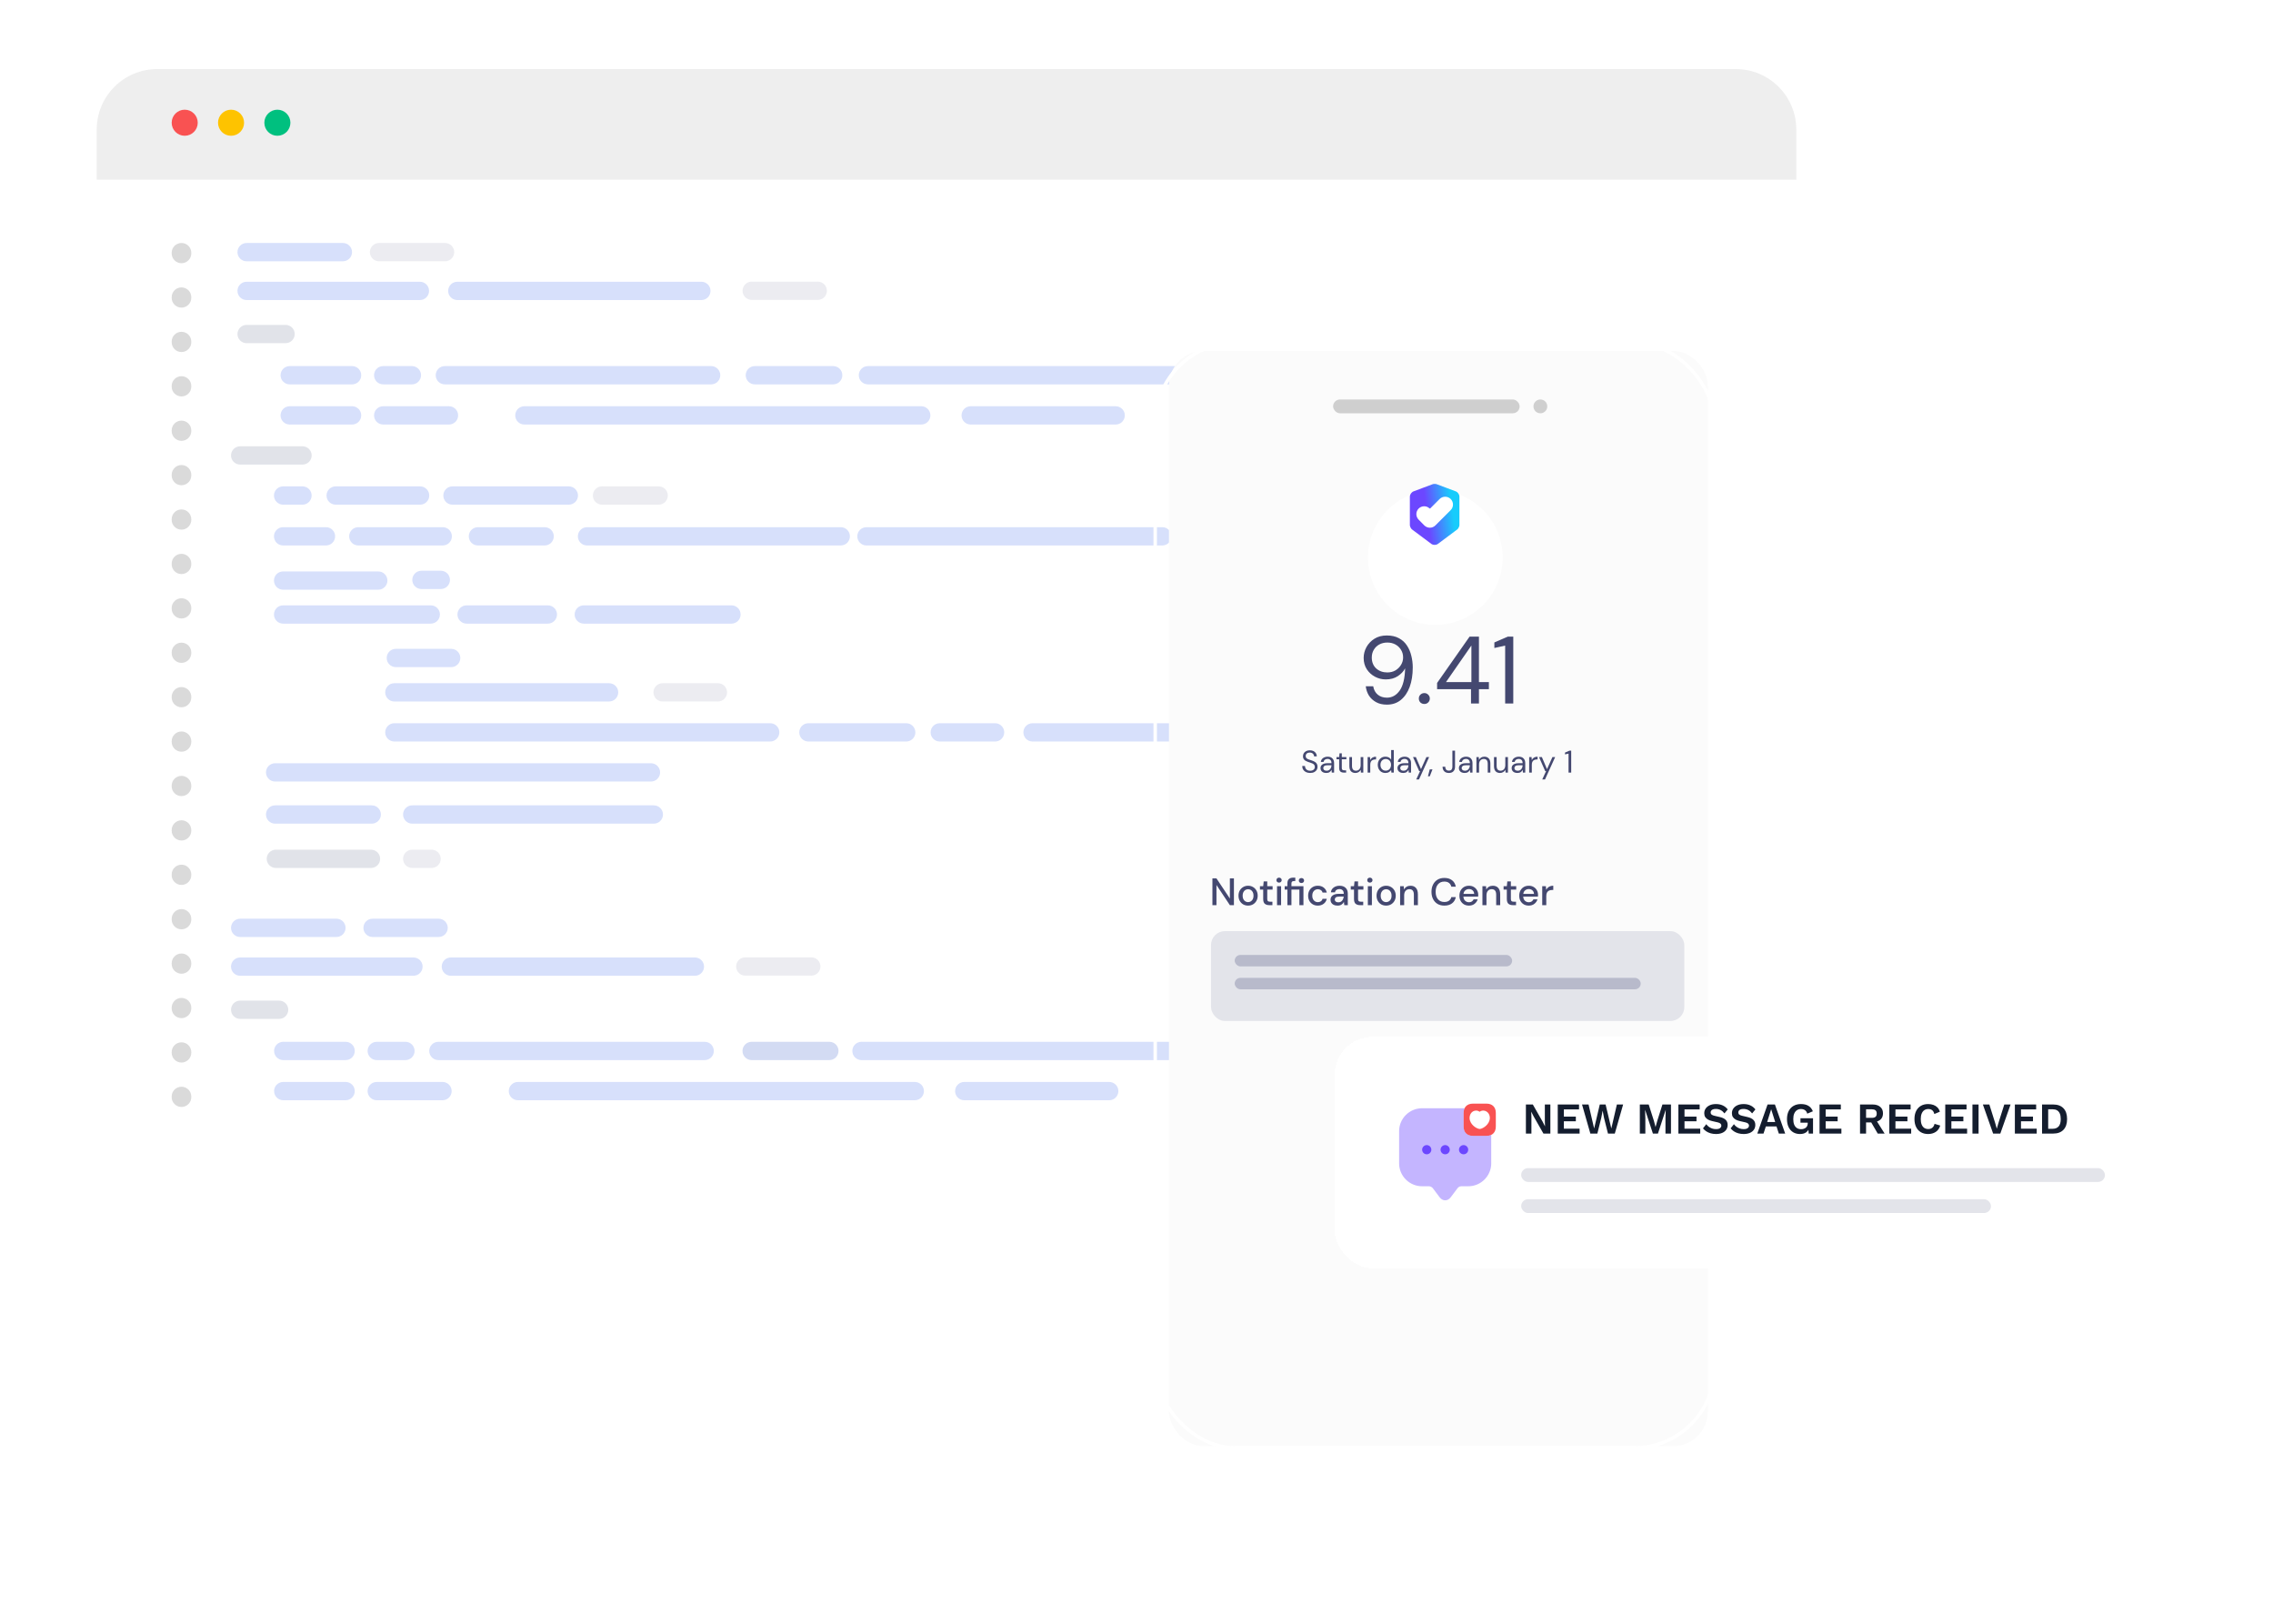 <svg width="658" height="470" viewBox="0 0 658 470" fill="none" xmlns="http://www.w3.org/2000/svg">
<g filter="url(#filter0_d_2073_18155)">
<rect x="28" y="20" width="492" height="318" rx="20" fill="white"/>
</g>
<path d="M28 37.5C28 27.835 35.835 20 45.5 20H502.5C512.165 20 520 27.835 520 37.5V52H28V37.5Z" fill="#868686" fill-opacity="0.14"/>
<circle cx="53.471" cy="35.526" r="3.772" fill="#F95252"/>
<circle cx="66.885" cy="35.526" r="3.772" fill="#FEC300"/>
<circle cx="80.296" cy="35.526" r="3.772" fill="#00C07F"/>
<path d="M240.092 301.556H217.588C216.126 301.556 214.941 302.741 214.941 304.203C214.941 305.664 216.126 306.849 217.588 306.849H240.092C241.553 306.849 242.738 305.664 242.738 304.203C242.738 302.741 241.553 301.556 240.092 301.556Z" fill="#D3DBF3"/>
<g opacity="0.27">
<path d="M99.259 70.334H71.389C69.927 70.334 68.742 71.519 68.742 72.981C68.742 74.442 69.927 75.627 71.389 75.627H99.259C100.721 75.627 101.906 74.442 101.906 72.981C101.906 71.519 100.721 70.334 99.259 70.334Z" fill="#6A8BF1"/>
<path d="M82.671 94.042H71.389C69.927 94.042 68.742 95.227 68.742 96.689C68.742 98.15 69.927 99.335 71.388 99.335H82.671C84.133 99.335 85.317 98.15 85.317 96.689C85.317 95.227 84.133 94.042 82.671 94.042Z" fill="#9098AF"/>
<path d="M101.923 105.968H83.865C82.404 105.968 81.219 107.152 81.219 108.614C81.219 110.075 82.404 111.26 83.865 111.26H101.923C103.385 111.26 104.569 110.075 104.569 108.614C104.569 107.152 103.385 105.968 101.923 105.968Z" fill="#6A8BF1"/>
<path d="M119.238 105.968H110.928C109.466 105.968 108.281 107.152 108.281 108.614C108.281 110.075 109.466 111.26 110.928 111.26H119.238C120.699 111.26 121.884 110.075 121.884 108.614C121.884 107.152 120.699 105.968 119.238 105.968Z" fill="#6A8BF1"/>
<path d="M241.196 105.968H218.517C217.056 105.968 215.871 107.152 215.871 108.614C215.871 110.075 217.056 111.26 218.517 111.26H241.196C242.658 111.26 243.843 110.075 243.843 108.614C243.843 107.152 242.658 105.968 241.196 105.968Z" fill="#6A8BF1"/>
<path d="M322.969 117.589H281.002C279.54 117.589 278.355 118.773 278.355 120.235C278.355 121.697 279.54 122.881 281.002 122.881H322.969C324.43 122.881 325.615 121.697 325.615 120.235C325.615 118.773 324.43 117.589 322.969 117.589Z" fill="#6A8BF1"/>
<path d="M395.891 105.968H378.482C377.021 105.968 375.836 107.152 375.836 108.614C375.836 110.075 377.021 111.26 378.482 111.26H395.891C397.353 111.26 398.538 110.075 398.538 108.614C398.538 107.152 397.353 105.968 395.891 105.968Z" fill="#6A8BF1"/>
<path d="M448.483 105.968H408.139C406.677 105.968 405.492 107.152 405.492 108.614C405.492 110.075 406.677 111.26 408.139 111.26H448.483C449.944 111.26 451.129 110.075 451.129 108.614C451.129 107.152 449.944 105.968 448.483 105.968Z" fill="#6A8BF1"/>
<path d="M101.923 117.589H83.865C82.404 117.589 81.219 118.773 81.219 120.235C81.219 121.697 82.404 122.881 83.865 122.881H101.923C103.385 122.881 104.569 121.697 104.569 120.235C104.569 118.773 103.385 117.589 101.923 117.589Z" fill="#6A8BF1"/>
<path d="M87.579 129.181H69.521C68.06 129.181 66.875 130.366 66.875 131.828C66.875 133.289 68.06 134.474 69.521 134.474H87.579C89.041 134.474 90.226 133.289 90.226 131.828C90.226 130.366 89.041 129.181 87.579 129.181Z" fill="#9098AF"/>
<path d="M87.565 140.784H81.955C80.493 140.784 79.309 141.969 79.309 143.43C79.309 144.892 80.493 146.076 81.955 146.076H87.565C89.027 146.076 90.212 144.892 90.212 143.43C90.212 141.969 89.027 140.784 87.565 140.784Z" fill="#6A8BF1"/>
<path d="M127.608 165.204H121.998C120.536 165.204 119.352 166.389 119.352 167.85C119.352 169.312 120.536 170.497 121.998 170.497H127.608C129.07 170.497 130.255 169.312 130.255 167.85C130.255 166.389 129.07 165.204 127.608 165.204Z" fill="#6A8BF1"/>
<path d="M288.065 209.342H272.045C270.583 209.342 269.398 210.527 269.398 211.988C269.398 213.45 270.583 214.635 272.045 214.635H288.065C289.526 214.635 290.711 213.45 290.711 211.988C290.711 210.527 289.526 209.342 288.065 209.342Z" fill="#6A8BF1"/>
<path d="M407.146 209.342H360.221C358.759 209.342 357.574 210.527 357.574 211.988C357.574 213.45 358.759 214.635 360.221 214.635H407.146C408.607 214.635 409.792 213.45 409.792 211.988C409.792 210.527 408.607 209.342 407.146 209.342Z" fill="#6A8BF1"/>
<path d="M207.827 197.759H191.807C190.345 197.759 189.16 198.943 189.16 200.405C189.16 201.866 190.345 203.051 191.807 203.051H207.827C209.288 203.051 210.473 201.866 210.473 200.405C210.473 198.943 209.288 197.759 207.827 197.759Z" fill="#B8BACB"/>
<path d="M130.608 187.81H114.588C113.126 187.81 111.941 188.995 111.941 190.456C111.941 191.918 113.126 193.103 114.588 193.103H130.608C132.069 193.103 133.254 191.918 133.254 190.456C133.254 188.995 132.069 187.81 130.608 187.81Z" fill="#6A8BF1"/>
<path d="M262.337 209.342H234.025C232.564 209.342 231.379 210.527 231.379 211.988C231.379 213.45 232.564 214.635 234.025 214.635H262.337C263.799 214.635 264.984 213.45 264.984 211.988C264.984 210.527 263.799 209.342 262.337 209.342Z" fill="#6A8BF1"/>
<path d="M94.367 152.595H81.955C80.493 152.595 79.309 153.78 79.309 155.241C79.309 156.703 80.493 157.887 81.955 157.887H94.367C95.828 157.887 97.013 156.703 97.013 155.241C97.013 153.78 95.828 152.595 94.367 152.595Z" fill="#6A8BF1"/>
<path d="M109.501 165.404H81.955C80.493 165.404 79.309 166.588 79.309 168.05C79.309 169.511 80.493 170.696 81.955 170.696H109.501C110.963 170.696 112.148 169.511 112.148 168.05C112.148 166.588 110.963 165.404 109.501 165.404Z" fill="#6A8BF1"/>
<path d="M124.701 175.219H81.955C80.493 175.219 79.309 176.404 79.309 177.866C79.309 179.327 80.493 180.512 81.955 180.512H124.701C126.162 180.512 127.347 179.327 127.347 177.866C127.347 176.404 126.162 175.219 124.701 175.219Z" fill="#6A8BF1"/>
<path d="M211.748 175.219H169.002C167.54 175.219 166.355 176.404 166.355 177.866C166.355 179.327 167.54 180.512 169.002 180.512H211.748C213.209 180.512 214.394 179.327 214.394 177.866C214.394 176.404 213.209 175.219 211.748 175.219Z" fill="#6A8BF1"/>
<path d="M176.322 197.759H114.158C112.697 197.759 111.512 198.943 111.512 200.405C111.512 201.866 112.697 203.051 114.158 203.051H176.322C177.783 203.051 178.968 201.866 178.968 200.405C178.968 198.943 177.783 197.759 176.322 197.759Z" fill="#6A8BF1"/>
<path d="M222.958 209.342H114.158C112.697 209.342 111.512 210.527 111.512 211.988C111.512 213.45 112.697 214.635 114.158 214.635H222.958C224.42 214.635 225.605 213.45 225.605 211.988C225.605 210.527 224.42 209.342 222.958 209.342Z" fill="#6A8BF1"/>
<path d="M188.443 220.925H79.642C78.181 220.925 76.996 222.11 76.996 223.571C76.996 225.033 78.181 226.218 79.642 226.218H188.443C189.904 226.218 191.089 225.033 191.089 223.571C191.089 222.11 189.904 220.925 188.443 220.925Z" fill="#6A8BF1"/>
<path d="M158.595 175.219H135.072C133.611 175.219 132.426 176.404 132.426 177.866C132.426 179.327 133.611 180.512 135.072 180.512H158.595C160.056 180.512 161.241 179.327 161.241 177.866C161.241 176.404 160.056 175.219 158.595 175.219Z" fill="#6A8BF1"/>
<path d="M121.614 140.784H97.17C95.708 140.784 94.523 141.969 94.523 143.43C94.523 144.892 95.708 146.076 97.17 146.076H121.614C123.075 146.076 124.26 144.892 124.26 143.43C124.26 141.969 123.075 140.784 121.614 140.784Z" fill="#6A8BF1"/>
<path d="M128.169 152.595H103.724C102.263 152.595 101.078 153.78 101.078 155.241C101.078 156.703 102.263 157.887 103.724 157.887H128.169C129.63 157.887 130.815 156.703 130.815 155.241C130.815 153.78 129.63 152.595 128.169 152.595Z" fill="#6A8BF1"/>
<path d="M243.388 152.595H169.932C168.47 152.595 167.285 153.78 167.285 155.241C167.285 156.703 168.47 157.887 169.932 157.887H243.388C244.849 157.887 246.034 156.703 246.034 155.241C246.034 153.78 244.849 152.595 243.388 152.595Z" fill="#6A8BF1"/>
<path d="M336.479 152.595H250.822C249.361 152.595 248.176 153.78 248.176 155.241C248.176 156.703 249.361 157.887 250.822 157.887H336.479C337.941 157.887 339.126 156.703 339.126 155.241C339.126 153.78 337.941 152.595 336.479 152.595Z" fill="#6A8BF1"/>
<path d="M157.67 152.595H138.353C136.892 152.595 135.707 153.78 135.707 155.241C135.707 156.703 136.892 157.887 138.353 157.887H157.67C159.132 157.887 160.317 156.703 160.317 155.241C160.317 153.78 159.132 152.595 157.67 152.595Z" fill="#6A8BF1"/>
<path d="M164.668 140.784H130.982C129.521 140.784 128.336 141.969 128.336 143.43C128.336 144.892 129.521 146.076 130.982 146.076H164.668C166.13 146.076 167.314 144.892 167.314 143.43C167.314 141.969 166.13 140.784 164.668 140.784Z" fill="#6A8BF1"/>
<path d="M190.681 140.784H174.271C172.81 140.784 171.625 141.969 171.625 143.43C171.625 144.892 172.81 146.076 174.271 146.076H190.681C192.142 146.076 193.327 144.892 193.327 143.43C193.327 141.969 192.142 140.784 190.681 140.784Z" fill="#B8BACB"/>
<path d="M129.972 117.589H110.928C109.466 117.589 108.281 118.773 108.281 120.235C108.281 121.697 109.466 122.881 110.928 122.881H129.972C131.434 122.881 132.618 121.697 132.618 120.235C132.618 118.773 131.434 117.589 129.972 117.589Z" fill="#6A8BF1"/>
<path d="M266.686 117.589H151.799C150.337 117.589 149.152 118.773 149.152 120.235C149.152 121.697 150.337 122.881 151.799 122.881H266.686C268.148 122.881 269.333 121.697 269.333 120.235C269.333 118.773 268.148 117.589 266.686 117.589Z" fill="#6A8BF1"/>
<path d="M401.601 152.595H350.068C348.607 152.595 347.422 153.78 347.422 155.241C347.422 156.703 348.607 157.887 350.068 157.887H401.601C403.063 157.887 404.248 156.703 404.248 155.241C404.248 153.78 403.063 152.595 401.601 152.595Z" fill="#6A8BF1"/>
<path d="M350.433 209.342H298.9C297.439 209.342 296.254 210.527 296.254 211.988C296.254 213.45 297.439 214.635 298.9 214.635H350.433C351.895 214.635 353.08 213.45 353.08 211.988C353.08 210.527 351.895 209.342 350.433 209.342Z" fill="#6A8BF1"/>
<path d="M364.348 105.968H251.252C249.79 105.968 248.605 107.152 248.605 108.614C248.605 110.075 249.79 111.26 251.252 111.26H364.348C365.81 111.26 366.995 110.075 366.995 108.614C366.995 107.152 365.81 105.968 364.348 105.968Z" fill="#6A8BF1"/>
<path d="M205.866 105.968H128.775C127.314 105.968 126.129 107.152 126.129 108.614C126.129 110.075 127.314 111.26 128.775 111.26H205.866C207.327 111.26 208.512 110.075 208.512 108.614C208.512 107.152 207.327 105.968 205.866 105.968Z" fill="#6A8BF1"/>
<path d="M121.559 81.556H71.389C69.927 81.556 68.742 82.741 68.742 84.203C68.742 85.664 69.927 86.849 71.388 86.849H121.559C123.02 86.849 124.205 85.664 124.205 84.203C124.205 82.741 123.02 81.556 121.559 81.556Z" fill="#6A8BF1"/>
<path d="M203.037 81.556H132.385C130.923 81.556 129.738 82.741 129.738 84.203C129.738 85.664 130.923 86.849 132.385 86.849H203.037C204.499 86.849 205.683 85.664 205.683 84.203C205.683 82.741 204.499 81.556 203.037 81.556Z" fill="#6A8BF1"/>
<path d="M128.843 70.334H109.721C108.259 70.334 107.074 71.519 107.074 72.981C107.074 74.442 108.259 75.627 109.721 75.627H128.843C130.304 75.627 131.489 74.442 131.489 72.981C131.489 71.519 130.304 70.334 128.843 70.334Z" fill="#B8BACB"/>
<path d="M124.936 245.944H119.326C117.864 245.944 116.68 247.129 116.68 248.59C116.68 250.052 117.865 251.237 119.326 251.237H124.936C126.398 251.237 127.583 250.052 127.583 248.59C127.583 247.129 126.398 245.944 124.936 245.944Z" fill="#B8BACB"/>
<path d="M107.4 245.944H79.853C78.392 245.944 77.207 247.129 77.207 248.59C77.207 250.052 78.392 251.237 79.853 251.237H107.4C108.861 251.237 110.046 250.052 110.046 248.59C110.046 247.129 108.861 245.944 107.4 245.944Z" fill="#9098AF"/>
<path d="M107.617 233.116H79.642C78.181 233.116 76.996 234.301 76.996 235.763C76.996 237.224 78.181 238.409 79.642 238.409H107.617C109.079 238.409 110.263 237.224 110.263 235.763C110.263 234.301 109.079 233.116 107.617 233.116Z" fill="#6A8BF1"/>
<path d="M189.277 233.116H119.326C117.864 233.116 116.68 234.301 116.68 235.763C116.68 237.224 117.864 238.409 119.326 238.409H189.277C190.739 238.409 191.924 237.224 191.924 235.763C191.924 234.301 190.739 233.116 189.277 233.116Z" fill="#6A8BF1"/>
<path d="M236.73 81.518H217.607C216.146 81.518 214.961 82.703 214.961 84.164C214.961 85.626 216.146 86.811 217.607 86.811H236.73C238.191 86.811 239.376 85.626 239.376 84.164C239.376 82.703 238.191 81.518 236.73 81.518Z" fill="#B8BACB"/>
<path d="M97.392 265.923H69.521C68.06 265.923 66.875 267.108 66.875 268.569C66.875 270.031 68.06 271.216 69.521 271.216H97.392C98.854 271.216 100.038 270.031 100.038 268.569C100.038 267.108 98.854 265.923 97.392 265.923Z" fill="#6A8BF1"/>
<path d="M80.804 289.631H69.521C68.06 289.631 66.875 290.816 66.875 292.277C66.875 293.739 68.06 294.924 69.521 294.924H80.804C82.265 294.924 83.45 293.739 83.45 292.277C83.45 290.816 82.265 289.631 80.804 289.631Z" fill="#9098AF"/>
<path d="M100.052 301.556H81.994C80.532 301.556 79.348 302.741 79.348 304.202C79.348 305.664 80.532 306.849 81.994 306.849H100.052C101.514 306.849 102.698 305.664 102.698 304.202C102.698 302.741 101.514 301.556 100.052 301.556Z" fill="#6A8BF1"/>
<path d="M117.371 301.556H109.06C107.599 301.556 106.414 302.741 106.414 304.202C106.414 305.664 107.599 306.849 109.06 306.849H117.371C118.832 306.849 120.017 305.664 120.017 304.202C120.017 302.741 118.832 301.556 117.371 301.556Z" fill="#6A8BF1"/>
<path d="M321.102 313.177H279.135C277.673 313.177 276.488 314.362 276.488 315.824C276.488 317.285 277.673 318.47 279.135 318.47H321.102C322.563 318.47 323.748 317.285 323.748 315.824C323.748 314.362 322.563 313.177 321.102 313.177Z" fill="#6A8BF1"/>
<path d="M394.02 301.556H376.611C375.15 301.556 373.965 302.741 373.965 304.202C373.965 305.664 375.15 306.849 376.611 306.849H394.02C395.482 306.849 396.667 305.664 396.667 304.202C396.667 302.741 395.482 301.556 394.02 301.556Z" fill="#6A8BF1"/>
<path d="M446.616 301.556H406.271C404.81 301.556 403.625 302.741 403.625 304.202C403.625 305.664 404.81 306.849 406.271 306.849H446.616C448.077 306.849 449.262 305.664 449.262 304.202C449.262 302.741 448.077 301.556 446.616 301.556Z" fill="#6A8BF1"/>
<path d="M100.052 313.177H81.994C80.532 313.177 79.348 314.362 79.348 315.824C79.348 317.285 80.532 318.47 81.994 318.47H100.052C101.514 318.47 102.698 317.285 102.698 315.824C102.698 314.362 101.514 313.177 100.052 313.177Z" fill="#6A8BF1"/>
<path d="M128.105 313.177H109.06C107.599 313.177 106.414 314.362 106.414 315.824C106.414 317.285 107.599 318.47 109.06 318.47H128.105C129.566 318.47 130.751 317.285 130.751 315.824C130.751 314.362 129.566 313.177 128.105 313.177Z" fill="#6A8BF1"/>
<path d="M264.819 313.177H149.932C148.47 313.177 147.285 314.362 147.285 315.824C147.285 317.285 148.47 318.47 149.932 318.47H264.819C266.281 318.47 267.465 317.285 267.465 315.824C267.465 314.362 266.281 313.177 264.819 313.177Z" fill="#6A8BF1"/>
<path d="M362.481 301.556H249.385C247.923 301.556 246.738 302.741 246.738 304.202C246.738 305.664 247.923 306.849 249.385 306.849H362.481C363.943 306.849 365.127 305.664 365.127 304.202C365.127 302.741 363.943 301.556 362.481 301.556Z" fill="#6A8BF1"/>
<path d="M203.994 301.556H126.904C125.443 301.556 124.258 302.741 124.258 304.202C124.258 305.664 125.443 306.849 126.904 306.849H203.994C205.456 306.849 206.641 305.664 206.641 304.202C206.641 302.741 205.456 301.556 203.994 301.556Z" fill="#6A8BF1"/>
<path d="M119.691 277.145H69.521C68.06 277.145 66.875 278.33 66.875 279.791C66.875 281.253 68.06 282.438 69.521 282.438H119.691C121.153 282.438 122.338 281.253 122.338 279.791C122.338 278.33 121.153 277.145 119.691 277.145Z" fill="#6A8BF1"/>
<path d="M201.166 277.145H130.514C129.052 277.145 127.867 278.33 127.867 279.792C127.867 281.253 129.052 282.438 130.514 282.438H201.166C202.627 282.438 203.812 281.253 203.812 279.792C203.812 278.33 202.627 277.145 201.166 277.145Z" fill="#6A8BF1"/>
<path d="M126.972 265.923H107.849C106.388 265.923 105.203 267.108 105.203 268.569C105.203 270.031 106.388 271.216 107.849 271.216H126.972C128.433 271.216 129.618 270.031 129.618 268.569C129.618 267.108 128.433 265.923 126.972 265.923Z" fill="#6A8BF1"/>
<path d="M234.862 277.107H215.74C214.279 277.107 213.094 278.292 213.094 279.753C213.094 281.215 214.279 282.4 215.74 282.4H234.862C236.324 282.4 237.509 281.215 237.509 279.753C237.509 278.292 236.324 277.107 234.862 277.107Z" fill="#B8BACB"/>
<path d="M55.374 73.35V73.172C55.374 71.604 54.104 70.334 52.537 70.334C50.97 70.334 49.699 71.604 49.699 73.172V73.35C49.699 74.918 50.97 76.188 52.537 76.188C54.104 76.188 55.374 74.918 55.374 73.35Z" fill="#757575"/>
<path d="M55.374 86.204V86.026C55.374 84.458 54.104 83.188 52.537 83.188C50.97 83.188 49.699 84.458 49.699 86.026V86.204C49.699 87.771 50.97 89.042 52.537 89.042C54.104 89.042 55.374 87.771 55.374 86.204Z" fill="#757575"/>
<path d="M55.374 99.058V98.879C55.374 97.312 54.104 96.042 52.537 96.042C50.97 96.042 49.699 97.312 49.699 98.879V99.058C49.699 100.625 50.97 101.896 52.537 101.896C54.104 101.896 55.374 100.625 55.374 99.058Z" fill="#757575"/>
<path d="M55.374 111.912V111.734C55.374 110.166 54.104 108.896 52.537 108.896C50.97 108.896 49.699 110.166 49.699 111.734V111.912C49.699 113.479 50.97 114.75 52.537 114.75C54.104 114.75 55.374 113.479 55.374 111.912Z" fill="#757575"/>
<path d="M55.374 124.766V124.587C55.374 123.02 54.104 121.75 52.537 121.75C50.97 121.75 49.699 123.02 49.699 124.587V124.766C49.699 126.333 50.97 127.604 52.537 127.604C54.104 127.604 55.374 126.333 55.374 124.766Z" fill="#757575"/>
<path d="M55.374 137.62V137.441C55.374 135.874 54.104 134.604 52.537 134.604C50.97 134.604 49.699 135.874 49.699 137.441V137.62C49.699 139.187 50.97 140.458 52.537 140.458C54.104 140.458 55.374 139.187 55.374 137.62Z" fill="#757575"/>
<path d="M55.374 150.474V150.295C55.374 148.728 54.104 147.458 52.537 147.458C50.97 147.458 49.699 148.728 49.699 150.295V150.474C49.699 152.041 50.97 153.312 52.537 153.312C54.104 153.312 55.374 152.041 55.374 150.474Z" fill="#757575"/>
<path d="M55.374 163.328V163.149C55.374 161.582 54.104 160.312 52.537 160.312C50.97 160.312 49.699 161.582 49.699 163.149V163.328C49.699 164.895 50.97 166.166 52.537 166.166C54.104 166.166 55.374 164.895 55.374 163.328Z" fill="#757575"/>
<path d="M55.374 176.182V176.003C55.374 174.436 54.104 173.166 52.537 173.166C50.97 173.166 49.699 174.436 49.699 176.003V176.182C49.699 177.749 50.97 179.02 52.537 179.02C54.104 179.02 55.374 177.749 55.374 176.182Z" fill="#757575"/>
<path d="M55.374 189.036V188.857C55.374 187.29 54.104 186.02 52.537 186.02C50.97 186.02 49.699 187.29 49.699 188.857V189.036C49.699 190.603 50.97 191.873 52.537 191.873C54.104 191.873 55.374 190.603 55.374 189.036Z" fill="#757575"/>
<path d="M55.374 201.89V201.711C55.374 200.144 54.104 198.874 52.537 198.874C50.97 198.874 49.699 200.144 49.699 201.711V201.89C49.699 203.457 50.97 204.727 52.537 204.727C54.104 204.727 55.374 203.457 55.374 201.89Z" fill="#757575"/>
<path d="M55.374 214.744V214.565C55.374 212.998 54.104 211.727 52.537 211.727C50.97 211.727 49.699 212.998 49.699 214.565V214.744C49.699 216.311 50.97 217.581 52.537 217.581C54.104 217.581 55.374 216.311 55.374 214.744Z" fill="#757575"/>
<path d="M55.374 227.598V227.419C55.374 225.852 54.104 224.581 52.537 224.581C50.97 224.581 49.699 225.852 49.699 227.419V227.598C49.699 229.165 50.97 230.435 52.537 230.435C54.104 230.435 55.374 229.165 55.374 227.598Z" fill="#757575"/>
<path d="M55.374 240.452V240.273C55.374 238.706 54.104 237.435 52.537 237.435C50.97 237.435 49.699 238.706 49.699 240.273V240.452C49.699 242.019 50.97 243.289 52.537 243.289C54.104 243.289 55.374 242.019 55.374 240.452Z" fill="#757575"/>
<path d="M55.374 253.306V253.127C55.374 251.56 54.104 250.289 52.537 250.289C50.97 250.289 49.699 251.56 49.699 253.127V253.306C49.699 254.873 50.97 256.143 52.537 256.143C54.104 256.143 55.374 254.873 55.374 253.306Z" fill="#757575"/>
<path d="M55.374 266.16V265.981C55.374 264.414 54.104 263.143 52.537 263.143C50.97 263.143 49.699 264.414 49.699 265.981V266.16C49.699 267.727 50.97 268.997 52.537 268.997C54.104 268.997 55.374 267.727 55.374 266.16Z" fill="#757575"/>
<path d="M55.374 279.013V278.835C55.374 277.268 54.104 275.997 52.537 275.997C50.97 275.997 49.699 277.268 49.699 278.835V279.013C49.699 280.581 50.97 281.851 52.537 281.851C54.104 281.851 55.374 280.581 55.374 279.013Z" fill="#757575"/>
<path d="M55.374 291.867V291.689C55.374 290.122 54.104 288.851 52.537 288.851C50.97 288.851 49.699 290.122 49.699 291.689V291.867C49.699 293.435 50.97 294.705 52.537 294.705C54.104 294.705 55.374 293.435 55.374 291.867Z" fill="#757575"/>
<path d="M55.374 304.721V304.543C55.374 302.976 54.104 301.705 52.537 301.705C50.97 301.705 49.699 302.976 49.699 304.543V304.721C49.699 306.289 50.97 307.559 52.537 307.559C54.104 307.559 55.374 306.289 55.374 304.721Z" fill="#757575"/>
<path d="M55.374 317.575V317.397C55.374 315.829 54.104 314.559 52.537 314.559C50.97 314.559 49.699 315.829 49.699 317.397V317.575C49.699 319.142 50.97 320.413 52.537 320.413C54.104 320.413 55.374 319.142 55.374 317.575Z" fill="#757575"/>
</g>
<g filter="url(#filter1_di_2073_18155)">
<g clip-path="url(#clip0_2073_18155)">
<rect x="342.395" y="99.953" width="156" height="317" rx="10" fill="#FBFBFB"/>
<path d="M405.479 202.332C404.263 202.332 403.221 202.092 402.355 201.613C401.489 201.134 400.797 200.498 400.281 199.705C399.783 198.894 399.479 198 399.369 197.023H401.525C401.71 198.074 402.152 198.885 402.853 199.456C403.553 200.028 404.438 200.313 405.507 200.313C406.982 200.313 408.207 199.631 409.184 198.267C410.161 196.885 410.687 194.737 410.76 191.825C410.318 192.691 409.608 193.447 408.631 194.092C407.673 194.719 406.512 195.032 405.148 195.032C404.06 195.032 403.028 194.774 402.051 194.258C401.074 193.742 400.281 193.023 399.673 192.101C399.065 191.161 398.76 190.065 398.76 188.811C398.76 187.724 399.028 186.682 399.562 185.687C400.115 184.691 400.889 183.88 401.885 183.253C402.88 182.627 404.069 182.313 405.452 182.313C406.853 182.313 408.032 182.581 408.991 183.115C409.949 183.631 410.714 184.332 411.286 185.217C411.876 186.101 412.3 187.097 412.558 188.203C412.834 189.29 412.972 190.406 412.972 191.548C412.972 193.687 412.677 195.567 412.088 197.189C411.498 198.793 410.641 200.055 409.516 200.977C408.41 201.88 407.065 202.332 405.479 202.332ZM405.618 193.014C406.484 193.014 407.258 192.82 407.94 192.433C408.622 192.028 409.166 191.493 409.571 190.829C409.977 190.166 410.18 189.447 410.18 188.673C410.18 187.843 409.977 187.106 409.571 186.461C409.166 185.797 408.622 185.281 407.94 184.912C407.258 184.544 406.484 184.359 405.618 184.359C404.751 184.359 403.977 184.544 403.295 184.912C402.613 185.281 402.078 185.797 401.691 186.461C401.304 187.106 401.111 187.853 401.111 188.7C401.111 190.009 401.535 191.06 402.383 191.853C403.249 192.627 404.327 193.014 405.618 193.014ZM416.335 202.138C415.874 202.138 415.487 201.991 415.174 201.696C414.879 201.382 414.731 201.005 414.731 200.562C414.731 200.12 414.879 199.751 415.174 199.456C415.487 199.143 415.874 198.986 416.335 198.986C416.777 198.986 417.146 199.143 417.441 199.456C417.754 199.751 417.911 200.12 417.911 200.562C417.911 201.005 417.754 201.382 417.441 201.696C417.146 201.991 416.777 202.138 416.335 202.138ZM429.837 202V197.853H420.021V196.055L429.422 182.645H432.132V195.806H435.007V197.853H432.132V202H429.837ZM422.592 195.806H429.947V185.217L422.592 195.806ZM439.721 202V185.244L436.596 185.935V184.332L440.495 182.645H442.071V202H439.721Z" fill="#444870"/>
<path d="M383.269 222.109C382.804 222.109 382.399 222.024 382.055 221.855C381.711 221.686 381.445 221.45 381.258 221.148C381.07 220.846 380.977 220.496 380.977 220.097H381.774C381.774 220.345 381.831 220.575 381.946 220.786C382.061 220.991 382.227 221.157 382.444 221.284C382.668 221.405 382.943 221.465 383.269 221.465C383.698 221.465 384.03 221.363 384.266 221.157C384.501 220.952 384.619 220.695 384.619 220.387C384.619 220.134 384.565 219.931 384.456 219.78C384.347 219.623 384.199 219.496 384.012 219.4C383.831 219.303 383.619 219.219 383.378 219.146C383.142 219.074 382.894 218.992 382.635 218.901C382.146 218.732 381.783 218.524 381.548 218.276C381.312 218.023 381.194 217.693 381.194 217.289C381.188 216.951 381.267 216.652 381.43 216.392C381.593 216.126 381.822 215.921 382.118 215.776C382.42 215.625 382.777 215.549 383.187 215.549C383.592 215.549 383.942 215.625 384.238 215.776C384.54 215.927 384.773 216.135 384.936 216.401C385.105 216.667 385.193 216.969 385.199 217.307H384.401C384.401 217.132 384.356 216.96 384.266 216.79C384.175 216.615 384.036 216.473 383.849 216.365C383.668 216.256 383.438 216.202 383.16 216.202C382.816 216.196 382.532 216.283 382.309 216.464C382.091 216.646 381.982 216.896 381.982 217.216C381.982 217.488 382.058 217.696 382.209 217.841C382.366 217.986 382.583 218.107 382.861 218.204C383.139 218.294 383.459 218.4 383.822 218.521C384.124 218.63 384.395 218.757 384.637 218.901C384.879 219.046 385.066 219.234 385.199 219.463C385.338 219.693 385.407 219.986 385.407 220.342C385.407 220.644 385.329 220.931 385.172 221.203C385.015 221.468 384.776 221.686 384.456 221.855C384.142 222.024 383.746 222.109 383.269 222.109ZM387.936 222.109C387.561 222.109 387.25 222.045 387.003 221.918C386.755 221.792 386.571 221.622 386.45 221.411C386.329 221.2 386.269 220.97 386.269 220.723C386.269 220.263 386.444 219.91 386.794 219.663C387.145 219.415 387.622 219.291 388.226 219.291H389.44V219.237C389.44 218.844 389.337 218.548 389.132 218.349C388.927 218.143 388.652 218.041 388.307 218.041C388.011 218.041 387.755 218.116 387.537 218.267C387.326 218.412 387.193 218.627 387.139 218.911H386.36C386.39 218.584 386.498 218.31 386.686 218.086C386.879 217.863 387.118 217.693 387.401 217.579C387.685 217.458 387.987 217.398 388.307 217.398C388.936 217.398 389.407 217.567 389.721 217.905C390.041 218.237 390.201 218.681 390.201 219.237V222H389.521L389.476 221.194C389.349 221.447 389.162 221.665 388.914 221.846C388.673 222.021 388.347 222.109 387.936 222.109ZM388.054 221.465C388.344 221.465 388.591 221.39 388.797 221.239C389.008 221.088 389.168 220.892 389.277 220.65C389.386 220.408 389.44 220.155 389.44 219.889V219.88H388.289C387.842 219.88 387.525 219.958 387.338 220.116C387.157 220.267 387.066 220.457 387.066 220.686C387.066 220.922 387.151 221.112 387.32 221.257C387.495 221.396 387.74 221.465 388.054 221.465ZM392.995 222C392.584 222 392.261 221.9 392.025 221.701C391.79 221.502 391.672 221.142 391.672 220.623V218.149H390.893V217.506H391.672L391.771 216.428H392.433V217.506H393.756V218.149H392.433V220.623C392.433 220.907 392.49 221.1 392.605 221.203C392.72 221.299 392.922 221.348 393.212 221.348H393.683V222H392.995ZM396.362 222.109C395.831 222.109 395.408 221.949 395.094 221.629C394.78 221.302 394.623 220.804 394.623 220.134V217.506H395.384V220.052C395.384 220.988 395.767 221.456 396.534 221.456C396.927 221.456 397.25 221.317 397.504 221.04C397.764 220.756 397.893 220.354 397.893 219.835V217.506H398.655V222H397.966L397.912 221.194C397.773 221.478 397.564 221.701 397.286 221.864C397.015 222.027 396.707 222.109 396.362 222.109ZM399.907 222V217.506H400.596L400.659 218.367C400.798 218.071 401.01 217.835 401.293 217.66C401.577 217.485 401.928 217.398 402.344 217.398V218.195H402.136C401.87 218.195 401.626 218.243 401.402 218.34C401.179 218.43 401 218.587 400.868 218.811C400.735 219.034 400.668 219.342 400.668 219.735V222H399.907ZM405.069 222.109C404.622 222.109 404.229 222.006 403.891 221.801C403.559 221.595 403.299 221.314 403.112 220.958C402.931 220.602 402.84 220.197 402.84 219.744C402.84 219.291 402.934 218.889 403.121 218.539C403.308 218.183 403.568 217.905 403.9 217.706C404.232 217.5 404.625 217.398 405.078 217.398C405.446 217.398 405.773 217.473 406.056 217.624C406.34 217.775 406.561 217.986 406.718 218.258V215.477H407.479V222H406.79L406.718 221.257C406.573 221.475 406.365 221.671 406.093 221.846C405.821 222.021 405.48 222.109 405.069 222.109ZM405.15 221.447C405.452 221.447 405.718 221.378 405.948 221.239C406.183 221.094 406.365 220.895 406.491 220.641C406.624 220.387 406.691 220.091 406.691 219.753C406.691 219.415 406.624 219.119 406.491 218.865C406.365 218.612 406.183 218.415 405.948 218.276C405.718 218.131 405.452 218.059 405.15 218.059C404.855 218.059 404.589 218.131 404.353 218.276C404.124 218.415 403.942 218.612 403.81 218.865C403.683 219.119 403.619 219.415 403.619 219.753C403.619 220.091 403.683 220.387 403.81 220.641C403.942 220.895 404.124 221.094 404.353 221.239C404.589 221.378 404.855 221.447 405.15 221.447ZM410.214 222.109C409.84 222.109 409.529 222.045 409.281 221.918C409.034 221.792 408.849 221.622 408.729 221.411C408.608 221.2 408.547 220.97 408.547 220.723C408.547 220.263 408.722 219.91 409.073 219.663C409.423 219.415 409.9 219.291 410.504 219.291H411.718V219.237C411.718 218.844 411.616 218.548 411.41 218.349C411.205 218.143 410.93 218.041 410.586 218.041C410.29 218.041 410.033 218.116 409.816 218.267C409.604 218.412 409.471 218.627 409.417 218.911H408.638C408.668 218.584 408.777 218.31 408.964 218.086C409.157 217.863 409.396 217.693 409.68 217.579C409.964 217.458 410.266 217.398 410.586 217.398C411.214 217.398 411.685 217.567 411.999 217.905C412.319 218.237 412.479 218.681 412.479 219.237V222H411.8L411.755 221.194C411.628 221.447 411.44 221.665 411.193 221.846C410.951 222.021 410.625 222.109 410.214 222.109ZM410.332 221.465C410.622 221.465 410.87 221.39 411.075 221.239C411.286 221.088 411.447 220.892 411.555 220.65C411.664 220.408 411.718 220.155 411.718 219.889V219.88H410.568C410.121 219.88 409.804 219.958 409.616 220.116C409.435 220.267 409.345 220.457 409.345 220.686C409.345 220.922 409.429 221.112 409.598 221.257C409.773 221.396 410.018 221.465 410.332 221.465ZM413.978 223.993L415.092 221.565H414.829L413.044 217.506H413.869L415.355 221.003L416.931 217.506H417.719L414.775 223.993H413.978ZM417.367 223.078L417.893 221.076H418.681L417.893 223.078H417.367ZM423.441 222.109C422.867 222.109 422.417 221.949 422.091 221.629C421.765 221.308 421.602 220.864 421.602 220.297H422.372C422.372 220.617 422.45 220.886 422.607 221.103C422.764 221.32 423.039 221.429 423.432 221.429C423.812 221.429 424.075 221.324 424.22 221.112C424.371 220.901 424.446 220.638 424.446 220.324V215.658H425.207V220.324C425.207 220.886 425.05 221.324 424.736 221.638C424.428 221.952 423.996 222.109 423.441 222.109ZM427.998 222.109C427.624 222.109 427.313 222.045 427.065 221.918C426.817 221.792 426.633 221.622 426.512 221.411C426.392 221.2 426.331 220.97 426.331 220.723C426.331 220.263 426.506 219.91 426.857 219.663C427.207 219.415 427.684 219.291 428.288 219.291H429.502V219.237C429.502 218.844 429.399 218.548 429.194 218.349C428.989 218.143 428.714 218.041 428.37 218.041C428.074 218.041 427.817 218.116 427.6 218.267C427.388 218.412 427.255 218.627 427.201 218.911H426.422C426.452 218.584 426.561 218.31 426.748 218.086C426.941 217.863 427.18 217.693 427.464 217.579C427.748 217.458 428.05 217.398 428.37 217.398C428.998 217.398 429.469 217.567 429.783 217.905C430.103 218.237 430.263 218.681 430.263 219.237V222H429.584L429.538 221.194C429.412 221.447 429.224 221.665 428.977 221.846C428.735 222.021 428.409 222.109 427.998 222.109ZM428.116 221.465C428.406 221.465 428.654 221.39 428.859 221.239C429.07 221.088 429.23 220.892 429.339 220.65C429.448 220.408 429.502 220.155 429.502 219.889V219.88H428.352C427.905 219.88 427.587 219.958 427.4 220.116C427.219 220.267 427.128 220.457 427.128 220.686C427.128 220.922 427.213 221.112 427.382 221.257C427.557 221.396 427.802 221.465 428.116 221.465ZM431.405 222V217.506H432.093L432.139 218.313C432.284 218.029 432.492 217.805 432.764 217.642C433.036 217.479 433.344 217.398 433.688 217.398C434.22 217.398 434.642 217.561 434.956 217.887C435.277 218.207 435.437 218.702 435.437 219.373V222H434.676V219.454C434.676 218.518 434.289 218.05 433.516 218.05C433.129 218.05 432.806 218.192 432.546 218.476C432.293 218.753 432.166 219.152 432.166 219.672V222H431.405ZM438.229 222.109C437.698 222.109 437.275 221.949 436.961 221.629C436.647 221.302 436.49 220.804 436.49 220.134V217.506H437.251V220.052C437.251 220.988 437.635 221.456 438.402 221.456C438.794 221.456 439.117 221.317 439.371 221.04C439.631 220.756 439.761 220.354 439.761 219.835V217.506H440.522V222H439.833L439.779 221.194C439.64 221.478 439.431 221.701 439.154 221.864C438.882 222.027 438.574 222.109 438.229 222.109ZM443.269 222.109C442.895 222.109 442.584 222.045 442.336 221.918C442.088 221.792 441.904 221.622 441.783 221.411C441.663 221.2 441.602 220.97 441.602 220.723C441.602 220.263 441.777 219.91 442.128 219.663C442.478 219.415 442.955 219.291 443.559 219.291H444.773V219.237C444.773 218.844 444.671 218.548 444.465 218.349C444.26 218.143 443.985 218.041 443.641 218.041C443.345 218.041 443.088 218.116 442.871 218.267C442.659 218.412 442.526 218.627 442.472 218.911H441.693C441.723 218.584 441.832 218.31 442.019 218.086C442.212 217.863 442.451 217.693 442.735 217.579C443.019 217.458 443.321 217.398 443.641 217.398C444.269 217.398 444.74 217.567 445.054 217.905C445.374 218.237 445.534 218.681 445.534 219.237V222H444.855L444.809 221.194C444.683 221.447 444.495 221.665 444.248 221.846C444.006 222.021 443.68 222.109 443.269 222.109ZM443.387 221.465C443.677 221.465 443.925 221.39 444.13 221.239C444.341 221.088 444.501 220.892 444.61 220.65C444.719 220.408 444.773 220.155 444.773 219.889V219.88H443.623C443.176 219.88 442.859 219.958 442.671 220.116C442.49 220.267 442.399 220.457 442.399 220.686C442.399 220.922 442.484 221.112 442.653 221.257C442.828 221.396 443.073 221.465 443.387 221.465ZM446.676 222V217.506H447.364L447.428 218.367C447.567 218.071 447.778 217.835 448.062 217.66C448.346 217.485 448.696 217.398 449.113 217.398V218.195H448.905C448.639 218.195 448.394 218.243 448.171 218.34C447.947 218.43 447.769 218.587 447.636 218.811C447.503 219.034 447.437 219.342 447.437 219.735V222H446.676ZM450.456 223.993L451.571 221.565H451.308L449.523 217.506H450.348L451.834 221.003L453.41 217.506H454.198L451.254 223.993H450.456ZM458.07 222V216.51L457.046 216.736V216.211L458.323 215.658H458.84V222H458.07Z" fill="#444870"/>
<g filter="url(#filter2_d_2073_18155)">
<circle cx="419.5" cy="147.5" r="19.5" fill="white"/>
</g>
<path d="M413.042 151.209L413.042 151.209L413.034 151.203C413.034 151.203 413.002 151.177 412.949 151.109C412.894 151.038 412.833 150.944 412.778 150.834C412.724 150.724 412.684 150.617 412.659 150.526C412.636 150.439 412.633 150.392 412.633 150.387C412.633 150.387 412.633 150.387 412.633 150.387V142.067C412.633 141.973 412.68 141.754 412.854 141.503C413.027 141.254 413.216 141.13 413.31 141.094C413.31 141.094 413.311 141.094 413.311 141.093L418.943 138.984C418.946 138.983 418.979 138.973 419.046 138.963C419.121 138.952 419.215 138.945 419.317 138.945C419.419 138.945 419.513 138.952 419.589 138.963C419.655 138.973 419.688 138.983 419.691 138.984L425.32 141.092C425.409 141.127 425.596 141.25 425.766 141.498C425.938 141.748 425.982 141.962 425.981 142.05L425.981 142.059V142.067V150.387C425.981 150.387 425.981 150.387 425.981 150.387C425.981 150.392 425.978 150.438 425.955 150.523C425.931 150.613 425.891 150.718 425.836 150.828C425.782 150.937 425.721 151.033 425.663 151.107C425.635 151.143 425.61 151.17 425.591 151.189C425.576 151.205 425.567 151.212 425.565 151.214C425.565 151.214 425.565 151.214 425.565 151.214L419.923 155.43L419.917 155.435C419.826 155.503 419.612 155.595 419.307 155.595C419.002 155.595 418.788 155.503 418.697 155.434L418.691 155.43L413.042 151.209ZM420.394 142.461L417.912 144.943C416.83 144.155 415.299 144.249 414.323 145.224C413.246 146.301 413.244 148.056 414.318 149.135L415.958 150.796L415.958 150.796L415.967 150.805C416.516 151.354 417.228 151.617 417.925 151.617C418.622 151.617 419.335 151.354 419.884 150.805L424.292 146.397C425.394 145.315 425.388 143.539 424.311 142.461C423.232 141.382 421.473 141.382 420.394 142.461Z" fill="url(#paint0_linear_2073_18155)" stroke="url(#paint1_linear_2073_18155)" strokeWidth="4" strokeMiterlimit="10"/>
</g>
<rect x="389.914" y="114" width="54" height="4" rx="2" fill="#CFCFCF"/>
<circle cx="449.914" cy="116" r="2" fill="#CFCFCF"/>
<rect x="338.414" y="97.5" width="162" height="320" rx="23.5" stroke="white" strokeWidth="9"/>
</g>
<path d="M350.977 262V254.258H352.149L356.031 260.087V254.258H357.203V262H356.031L352.149 256.171V262H350.977ZM361.296 262.133C360.773 262.133 360.301 262.015 359.881 261.779C359.468 261.535 359.14 261.2 358.896 260.772C358.653 260.337 358.531 259.832 358.531 259.257C358.531 258.682 358.653 258.181 358.896 257.753C359.147 257.318 359.483 256.982 359.903 256.747C360.323 256.503 360.791 256.382 361.307 256.382C361.831 256.382 362.299 256.503 362.712 256.747C363.132 256.982 363.464 257.318 363.707 257.753C363.958 258.181 364.084 258.682 364.084 259.257C364.084 259.832 363.958 260.337 363.707 260.772C363.464 261.2 363.132 261.535 362.712 261.779C362.292 262.015 361.82 262.133 361.296 262.133ZM361.296 261.126C361.577 261.126 361.835 261.056 362.071 260.916C362.314 260.776 362.509 260.57 362.657 260.297C362.804 260.017 362.878 259.67 362.878 259.257C362.878 258.844 362.804 258.501 362.657 258.229C362.517 257.948 362.325 257.738 362.082 257.598C361.846 257.458 361.588 257.388 361.307 257.388C361.027 257.388 360.766 257.458 360.522 257.598C360.286 257.738 360.095 257.948 359.947 258.229C359.8 258.501 359.726 258.844 359.726 259.257C359.726 259.67 359.8 260.017 359.947 260.297C360.095 260.57 360.286 260.776 360.522 260.916C360.758 261.056 361.016 261.126 361.296 261.126ZM367.436 262C366.898 262 366.47 261.871 366.153 261.613C365.836 261.347 365.677 260.879 365.677 260.208V257.499H364.737V256.514H365.677L365.821 255.121H366.85V256.514H368.398V257.499H366.85V260.208C366.85 260.511 366.912 260.721 367.038 260.839C367.17 260.949 367.395 261.005 367.712 261.005H368.343V262H367.436ZM370.27 255.475C370.049 255.475 369.865 255.408 369.717 255.276C369.577 255.135 369.507 254.962 369.507 254.756C369.507 254.549 369.577 254.38 369.717 254.247C369.865 254.107 370.049 254.037 370.27 254.037C370.492 254.037 370.672 254.107 370.812 254.247C370.96 254.38 371.034 254.549 371.034 254.756C371.034 254.962 370.96 255.135 370.812 255.276C370.672 255.408 370.492 255.475 370.27 255.475ZM369.684 262V256.514H370.857V262H369.684ZM372.681 262V257.499H371.895V256.514H372.681V255.718C372.681 255.121 372.828 254.693 373.123 254.435C373.425 254.17 373.849 254.037 374.395 254.037H374.97V255.032H374.572C374.314 255.032 374.13 255.088 374.019 255.198C373.908 255.301 373.853 255.478 373.853 255.729V256.514H377.326V262H376.154V257.499H373.853V262H372.681ZM376.751 255.596C376.53 255.596 376.345 255.53 376.198 255.397C376.058 255.257 375.988 255.08 375.988 254.866C375.988 254.66 376.058 254.49 376.198 254.358C376.345 254.225 376.53 254.159 376.751 254.159C376.972 254.159 377.153 254.225 377.293 254.358C377.44 254.49 377.514 254.66 377.514 254.866C377.514 255.08 377.44 255.257 377.293 255.397C377.153 255.53 376.972 255.596 376.751 255.596ZM381.484 262.133C380.945 262.133 380.462 262.011 380.035 261.768C379.615 261.524 379.283 261.189 379.039 260.761C378.804 260.326 378.686 259.825 378.686 259.257C378.686 258.689 378.804 258.192 379.039 257.764C379.283 257.329 379.615 256.99 380.035 256.747C380.462 256.503 380.945 256.382 381.484 256.382C382.162 256.382 382.73 256.559 383.187 256.912C383.651 257.266 383.95 257.746 384.083 258.35H382.855C382.781 258.048 382.619 257.812 382.368 257.642C382.118 257.473 381.823 257.388 381.484 257.388C381.196 257.388 380.931 257.462 380.687 257.609C380.444 257.749 380.249 257.959 380.101 258.24C379.954 258.512 379.88 258.852 379.88 259.257C379.88 259.663 379.954 260.006 380.101 260.286C380.249 260.559 380.444 260.769 380.687 260.916C380.931 261.064 381.196 261.137 381.484 261.137C381.823 261.137 382.118 261.053 382.368 260.883C382.619 260.713 382.781 260.474 382.855 260.164H384.083C383.957 260.754 383.662 261.229 383.198 261.591C382.733 261.952 382.162 262.133 381.484 262.133ZM387.212 262.133C386.748 262.133 386.364 262.055 386.062 261.9C385.76 261.746 385.535 261.543 385.387 261.292C385.24 261.034 385.166 260.754 385.166 260.452C385.166 259.921 385.373 259.5 385.786 259.191C386.198 258.881 386.788 258.726 387.555 258.726H388.993V258.627C388.993 258.199 388.875 257.878 388.639 257.665C388.41 257.451 388.112 257.344 387.743 257.344C387.419 257.344 387.135 257.425 386.892 257.587C386.656 257.742 386.512 257.974 386.46 258.284H385.288C385.325 257.886 385.457 257.547 385.686 257.266C385.922 256.979 386.217 256.761 386.571 256.614C386.932 256.459 387.327 256.382 387.754 256.382C388.521 256.382 389.115 256.584 389.535 256.99C389.955 257.388 390.165 257.934 390.165 258.627V262H389.148L389.048 261.06C388.893 261.362 388.669 261.617 388.374 261.823C388.079 262.029 387.692 262.133 387.212 262.133ZM387.445 261.182C387.762 261.182 388.027 261.108 388.241 260.96C388.462 260.806 388.632 260.603 388.75 260.352C388.875 260.101 388.952 259.825 388.982 259.523H387.677C387.212 259.523 386.88 259.604 386.681 259.766C386.49 259.928 386.394 260.131 386.394 260.374C386.394 260.625 386.486 260.824 386.67 260.971C386.862 261.112 387.12 261.182 387.445 261.182ZM393.725 262C393.186 262 392.759 261.871 392.442 261.613C392.125 261.347 391.966 260.879 391.966 260.208V257.499H391.026V256.514H391.966L392.11 255.121H393.138V256.514H394.687V257.499H393.138V260.208C393.138 260.511 393.201 260.721 393.327 260.839C393.459 260.949 393.684 261.005 394.001 261.005H394.632V262H393.725ZM396.559 255.475C396.338 255.475 396.154 255.408 396.006 255.276C395.866 255.135 395.796 254.962 395.796 254.756C395.796 254.549 395.866 254.38 396.006 254.247C396.154 254.107 396.338 254.037 396.559 254.037C396.78 254.037 396.961 254.107 397.101 254.247C397.249 254.38 397.322 254.549 397.322 254.756C397.322 254.962 397.249 255.135 397.101 255.276C396.961 255.408 396.78 255.475 396.559 255.475ZM395.973 262V256.514H397.145V262H395.973ZM401.259 262.133C400.735 262.133 400.264 262.015 399.843 261.779C399.43 261.535 399.102 261.2 398.859 260.772C398.616 260.337 398.494 259.832 398.494 259.257C398.494 258.682 398.616 258.181 398.859 257.753C399.11 257.318 399.445 256.982 399.865 256.747C400.286 256.503 400.754 256.382 401.27 256.382C401.794 256.382 402.262 256.503 402.675 256.747C403.095 256.982 403.427 257.318 403.67 257.753C403.921 258.181 404.046 258.682 404.046 259.257C404.046 259.832 403.921 260.337 403.67 260.772C403.427 261.2 403.095 261.535 402.675 261.779C402.254 262.015 401.782 262.133 401.259 262.133ZM401.259 261.126C401.539 261.126 401.797 261.056 402.033 260.916C402.276 260.776 402.472 260.57 402.619 260.297C402.767 260.017 402.841 259.67 402.841 259.257C402.841 258.844 402.767 258.501 402.619 258.229C402.479 257.948 402.288 257.738 402.044 257.598C401.808 257.458 401.55 257.388 401.27 257.388C400.99 257.388 400.728 257.458 400.485 257.598C400.249 257.738 400.057 257.948 399.91 258.229C399.762 258.501 399.688 258.844 399.688 259.257C399.688 259.67 399.762 260.017 399.91 260.297C400.057 260.57 400.249 260.776 400.485 260.916C400.721 261.056 400.979 261.126 401.259 261.126ZM405.314 262V256.514H406.354L406.442 257.476C406.612 257.137 406.859 256.872 407.183 256.68C407.515 256.481 407.895 256.382 408.322 256.382C408.986 256.382 409.506 256.588 409.882 257.001C410.265 257.414 410.457 258.029 410.457 258.848V262H409.295V258.97C409.295 257.908 408.86 257.377 407.99 257.377C407.555 257.377 407.194 257.532 406.907 257.841C406.626 258.151 406.486 258.594 406.486 259.169V262H405.314ZM418.119 262.133C417.352 262.133 416.689 261.967 416.128 261.635C415.575 261.296 415.148 260.828 414.845 260.23C414.543 259.626 414.392 258.929 414.392 258.14C414.392 257.344 414.543 256.647 414.845 256.05C415.148 255.445 415.575 254.973 416.128 254.634C416.689 254.295 417.352 254.125 418.119 254.125C419.026 254.125 419.767 254.347 420.342 254.789C420.917 255.231 421.282 255.851 421.437 256.647H420.132C420.029 256.197 419.807 255.84 419.468 255.574C419.129 255.309 418.676 255.176 418.108 255.176C417.334 255.176 416.722 255.441 416.272 255.972C415.822 256.496 415.597 257.218 415.597 258.14C415.597 259.054 415.822 259.773 416.272 260.297C416.722 260.82 417.334 261.082 418.108 261.082C418.676 261.082 419.129 260.957 419.468 260.706C419.807 260.455 420.029 260.112 420.132 259.677H421.437C421.282 260.444 420.917 261.045 420.342 261.48C419.767 261.915 419.026 262.133 418.119 262.133ZM425.247 262.133C424.709 262.133 424.23 262.015 423.81 261.779C423.397 261.535 423.072 261.2 422.836 260.772C422.6 260.345 422.482 259.847 422.482 259.279C422.482 258.704 422.597 258.199 422.825 257.764C423.061 257.329 423.386 256.99 423.798 256.747C424.219 256.503 424.705 256.382 425.258 256.382C425.797 256.382 426.265 256.503 426.663 256.747C427.061 256.982 427.371 257.3 427.592 257.698C427.813 258.096 427.924 258.535 427.924 259.014C427.924 259.088 427.92 259.169 427.913 259.257C427.913 259.338 427.909 259.43 427.902 259.534H423.633C423.669 260.065 423.843 260.47 424.152 260.75C424.469 261.023 424.834 261.159 425.247 261.159C425.579 261.159 425.856 261.086 426.077 260.938C426.305 260.783 426.475 260.577 426.586 260.319H427.758C427.61 260.835 427.316 261.266 426.873 261.613C426.438 261.959 425.896 262.133 425.247 262.133ZM425.247 257.344C424.857 257.344 424.51 257.462 424.208 257.698C423.905 257.926 423.721 258.273 423.655 258.737H426.751C426.729 258.31 426.578 257.971 426.298 257.72C426.018 257.469 425.668 257.344 425.247 257.344ZM429.14 262V256.514H430.18L430.268 257.476C430.438 257.137 430.685 256.872 431.009 256.68C431.341 256.481 431.721 256.382 432.149 256.382C432.812 256.382 433.332 256.588 433.708 257.001C434.091 257.414 434.283 258.029 434.283 258.848V262H433.122V258.97C433.122 257.908 432.687 257.377 431.817 257.377C431.382 257.377 431.02 257.532 430.733 257.841C430.453 258.151 430.313 258.594 430.313 259.169V262H429.14ZM437.964 262C437.426 262 436.998 261.871 436.681 261.613C436.364 261.347 436.206 260.879 436.206 260.208V257.499H435.266V256.514H436.206L436.35 255.121H437.378V256.514H438.927V257.499H437.378V260.208C437.378 260.511 437.441 260.721 437.566 260.839C437.699 260.949 437.924 261.005 438.241 261.005H438.871V262H437.964ZM442.561 262.133C442.023 262.133 441.543 262.015 441.123 261.779C440.71 261.535 440.386 261.2 440.15 260.772C439.914 260.345 439.796 259.847 439.796 259.279C439.796 258.704 439.91 258.199 440.139 257.764C440.375 257.329 440.699 256.99 441.112 256.747C441.532 256.503 442.019 256.382 442.572 256.382C443.11 256.382 443.578 256.503 443.976 256.747C444.375 256.982 444.684 257.3 444.906 257.698C445.127 258.096 445.237 258.535 445.237 259.014C445.237 259.088 445.234 259.169 445.226 259.257C445.226 259.338 445.223 259.43 445.215 259.534H440.946C440.983 260.065 441.156 260.47 441.466 260.75C441.783 261.023 442.148 261.159 442.561 261.159C442.893 261.159 443.169 261.086 443.39 260.938C443.619 260.783 443.788 260.577 443.899 260.319H445.071C444.924 260.835 444.629 261.266 444.187 261.613C443.752 261.959 443.21 262.133 442.561 262.133ZM442.561 257.344C442.17 257.344 441.823 257.462 441.521 257.698C441.219 257.926 441.035 258.273 440.968 258.737H444.065C444.043 258.31 443.892 257.971 443.612 257.72C443.331 257.469 442.981 257.344 442.561 257.344ZM446.454 262V256.514H447.504L447.604 257.554C447.796 257.193 448.061 256.909 448.4 256.702C448.747 256.488 449.163 256.382 449.65 256.382V257.609H449.329C449.005 257.609 448.714 257.665 448.456 257.775C448.205 257.878 448.002 258.059 447.847 258.317C447.7 258.568 447.626 258.918 447.626 259.368V262H446.454Z" fill="#444870"/>
<rect x="350.578" y="269.522" width="137" height="26" rx="4" fill="#E3E4EA"/>
<rect x="357.426" y="276.411" width="80.317" height="3.315" rx="1.658" fill="#B8BACB"/>
<rect x="357.426" y="283.042" width="117.537" height="3.315" rx="1.658" fill="#B8BACB"/>
<g filter="url(#filter3_d_2073_18155)">
<rect x="386.355" y="290.877" width="239" height="67" rx="11" fill="white" shape-rendering="crispEdges"/>
<path d="M448.806 310.46V318.877H446.803L443.959 313.891L443.283 312.564H443.27L443.321 314.018V318.877H441.727V310.46H443.73L446.574 315.447L447.25 316.773H447.262L447.211 315.319V310.46H448.806ZM450.944 318.877V310.46H457.104V311.876H452.717V313.967H456.185V315.319H452.717V317.462H457.27V318.877H450.944ZM460.384 318.877L457.973 310.46H459.861L461.481 317.411L463.113 310.46H464.797L466.455 317.411L468.062 310.46H469.873L467.462 318.877H465.485L464.337 314.312L463.955 312.309H463.929L463.547 314.312L462.412 318.877H460.384ZM483.724 310.46V318.877H482.13V314.465L482.206 312.054H482.181L479.949 318.877H478.495L476.251 312.054H476.225L476.302 314.465V318.877H474.707V310.46H477.271L478.763 315.128L479.248 316.939H479.273L479.771 315.141L481.25 310.46H483.724ZM485.867 318.877V310.46H492.027V311.876H487.64V313.967H491.109V315.319H487.64V317.462H492.193V318.877H485.867ZM496.735 310.333C497.483 310.333 498.138 310.464 498.699 310.728C499.269 310.983 499.754 311.37 500.153 311.888L499.209 313.036C498.869 312.594 498.495 312.271 498.087 312.067C497.679 311.854 497.211 311.748 496.684 311.748C496.344 311.748 496.064 311.795 495.842 311.888C495.621 311.973 495.46 312.097 495.358 312.258C495.256 312.411 495.205 312.581 495.205 312.768C495.205 313.024 495.298 313.228 495.485 313.381C495.672 313.534 495.962 313.653 496.353 313.738L497.832 314.082C498.64 314.269 499.222 314.55 499.579 314.924C499.945 315.289 500.128 315.77 500.128 316.365C500.128 316.918 499.983 317.394 499.694 317.793C499.414 318.184 499.018 318.486 498.508 318.699C497.998 318.903 497.415 319.005 496.761 319.005C496.208 319.005 495.689 318.937 495.205 318.801C494.729 318.665 494.304 318.474 493.929 318.227C493.555 317.972 493.241 317.687 492.986 317.373L493.942 316.161C494.138 316.441 494.376 316.688 494.656 316.901C494.945 317.113 495.269 317.283 495.626 317.411C495.991 317.53 496.37 317.589 496.761 317.589C497.092 317.589 497.369 317.551 497.59 317.475C497.819 317.39 497.994 317.27 498.113 317.117C498.24 316.964 498.304 316.786 498.304 316.582C498.304 316.361 498.227 316.174 498.074 316.021C497.93 315.859 497.666 315.732 497.284 315.638L495.664 315.268C495.213 315.166 494.814 315.022 494.465 314.835C494.125 314.647 493.853 314.405 493.649 314.108C493.453 313.801 493.356 313.427 493.356 312.985C493.356 312.484 493.492 312.033 493.764 311.633C494.036 311.234 494.423 310.919 494.924 310.69C495.434 310.452 496.038 310.333 496.735 310.333ZM504.744 310.333C505.492 310.333 506.147 310.464 506.708 310.728C507.277 310.983 507.762 311.37 508.162 311.888L507.218 313.036C506.878 312.594 506.504 312.271 506.096 312.067C505.687 311.854 505.22 311.748 504.693 311.748C504.353 311.748 504.072 311.795 503.851 311.888C503.63 311.973 503.468 312.097 503.366 312.258C503.264 312.411 503.213 312.581 503.213 312.768C503.213 313.024 503.307 313.228 503.494 313.381C503.681 313.534 503.97 313.653 504.361 313.738L505.84 314.082C506.648 314.269 507.231 314.55 507.588 314.924C507.953 315.289 508.136 315.77 508.136 316.365C508.136 316.918 507.992 317.394 507.702 317.793C507.422 318.184 507.027 318.486 506.516 318.699C506.006 318.903 505.424 319.005 504.769 319.005C504.216 319.005 503.698 318.937 503.213 318.801C502.737 318.665 502.312 318.474 501.938 318.227C501.564 317.972 501.249 317.687 500.994 317.373L501.951 316.161C502.146 316.441 502.384 316.688 502.665 316.901C502.954 317.113 503.277 317.283 503.634 317.411C504 317.53 504.378 317.589 504.769 317.589C505.101 317.589 505.377 317.551 505.598 317.475C505.828 317.39 506.002 317.27 506.121 317.117C506.249 316.964 506.312 316.786 506.312 316.582C506.312 316.361 506.236 316.174 506.083 316.021C505.938 315.859 505.675 315.732 505.292 315.638L503.672 315.268C503.222 315.166 502.822 315.022 502.473 314.835C502.133 314.647 501.861 314.405 501.657 314.108C501.462 313.801 501.364 313.427 501.364 312.985C501.364 312.484 501.5 312.033 501.772 311.633C502.044 311.234 502.431 310.919 502.933 310.69C503.443 310.452 504.046 310.333 504.744 310.333ZM516.785 318.877H514.948L514.272 316.811H511.186L510.51 318.877H508.712L511.683 310.46H513.813L516.785 318.877ZM511.569 315.523H513.89L512.729 311.837L511.569 315.523ZM521.068 319.005C520.319 319.005 519.661 318.835 519.091 318.495C518.53 318.155 518.092 317.662 517.777 317.015C517.463 316.369 517.305 315.591 517.305 314.681C517.305 313.772 517.471 312.994 517.803 312.348C518.134 311.701 518.602 311.204 519.206 310.855C519.818 310.507 520.528 310.333 521.335 310.333C522.228 310.333 522.951 310.503 523.504 310.843C524.065 311.174 524.498 311.701 524.804 312.424L523.172 313.113C523.044 312.654 522.823 312.318 522.509 312.105C522.194 311.884 521.807 311.774 521.348 311.774C520.898 311.774 520.506 311.888 520.175 312.118C519.843 312.339 519.584 312.666 519.397 313.1C519.218 313.525 519.129 314.048 519.129 314.669C519.129 315.306 519.214 315.842 519.384 316.276C519.563 316.709 519.822 317.041 520.162 317.27C520.502 317.492 520.919 317.602 521.412 317.602C521.693 317.602 521.943 317.564 522.164 317.487C522.394 317.411 522.594 317.304 522.764 317.168C522.934 317.024 523.066 316.85 523.159 316.646C523.261 316.433 523.312 316.186 523.312 315.906V315.715H521.208V314.439H524.843V318.877H523.593L523.465 317.015L523.771 317.232C523.584 317.793 523.266 318.231 522.815 318.546C522.364 318.852 521.782 319.005 521.068 319.005ZM526.731 318.877V310.46H532.891V311.876H528.503V313.967H531.972V315.319H528.503V317.462H533.056V318.877H526.731ZM542.111 310.46C543.038 310.46 543.765 310.69 544.292 311.149C544.827 311.599 545.095 312.216 545.095 312.998C545.095 313.542 544.976 314.006 544.738 314.388C544.5 314.762 544.156 315.047 543.705 315.243C543.263 315.438 542.732 315.549 542.111 315.574L541.945 315.651H540.198V318.877H538.451V310.46H542.111ZM541.894 314.324C542.336 314.324 542.676 314.231 542.914 314.044C543.161 313.848 543.284 313.529 543.284 313.087C543.284 312.637 543.157 312.318 542.902 312.131C542.655 311.944 542.319 311.85 541.894 311.85H540.198V314.324H541.894ZM542.94 314.694L545.567 318.877H543.578L541.422 315.179L542.94 314.694ZM546.932 318.877V310.46H553.092V311.876H548.705V313.967H552.174V315.319H548.705V317.462H553.258V318.877H546.932ZM561.67 316.556C561.423 317.381 560.985 317.997 560.356 318.406C559.735 318.805 559.004 319.005 558.162 319.005C557.355 319.005 556.653 318.831 556.058 318.482C555.471 318.133 555.016 317.636 554.693 316.99C554.37 316.344 554.209 315.57 554.209 314.669C554.209 313.767 554.37 312.994 554.693 312.348C555.016 311.701 555.471 311.204 556.058 310.855C556.653 310.507 557.35 310.333 558.15 310.333C558.711 310.333 559.221 310.413 559.68 310.575C560.139 310.736 560.53 310.979 560.853 311.302C561.176 311.625 561.41 312.041 561.555 312.552L559.961 313.215C559.833 312.688 559.62 312.318 559.323 312.105C559.034 311.884 558.668 311.774 558.226 311.774C557.775 311.774 557.384 311.884 557.053 312.105C556.73 312.326 556.479 312.654 556.3 313.087C556.122 313.512 556.032 314.04 556.032 314.669C556.032 315.289 556.117 315.817 556.287 316.25C556.458 316.675 556.704 317.003 557.027 317.232C557.359 317.453 557.754 317.564 558.213 317.564C558.664 317.564 559.047 317.441 559.361 317.194C559.684 316.947 559.905 316.569 560.024 316.059L561.67 316.556ZM563.123 318.877V310.46H569.283V311.876H564.896V313.967H568.365V315.319H564.896V317.462H569.449V318.877H563.123ZM572.767 310.46V318.877H570.995V310.46H572.767ZM582.034 310.46L579.063 318.877H576.984L574.012 310.46H575.887L577.583 315.855L578.043 317.475L578.502 315.868L580.211 310.46H582.034ZM583.275 318.877V310.46H589.435V311.876H585.048V313.967H588.517V315.319H585.048V317.462H589.601V318.877H583.275ZM594.373 310.46C595.657 310.46 596.648 310.826 597.345 311.557C598.042 312.28 598.39 313.317 598.39 314.669C598.39 316.012 598.042 317.049 597.345 317.781C596.648 318.512 595.657 318.877 594.373 318.877H591.146V310.46H594.373ZM594.258 317.487C594.973 317.487 595.534 317.262 595.942 316.811C596.35 316.361 596.554 315.647 596.554 314.669C596.554 314.006 596.46 313.47 596.273 313.062C596.086 312.645 595.823 312.339 595.483 312.144C595.143 311.948 594.734 311.85 594.258 311.85H592.919V317.487H594.258Z" fill="#141D2E"/>
<rect x="440.355" y="328.877" width="169" height="4" rx="2" fill="#E3E4EA"/>
<rect x="440.355" y="337.877" width="136" height="4" rx="2" fill="#E3E4EA"/>
<path d="M430.314 310.211H426.394C424.701 310.211 423.688 311.224 423.688 312.917V316.837C423.688 318.531 424.701 319.544 426.394 319.544H430.314C432.007 319.544 433.021 318.531 433.021 316.837V312.917C433.021 311.224 432.007 310.211 430.314 310.211ZM431.167 315.117C430.674 316.691 428.954 317.544 428.354 317.544C427.754 317.544 426.047 316.717 425.541 315.117C425.461 314.877 425.421 314.611 425.421 314.357C425.421 313.491 425.861 312.597 426.781 312.304C427.327 312.131 427.914 312.224 428.327 312.571C428.754 312.237 429.341 312.131 429.901 312.304C431.127 312.691 431.514 314.064 431.167 315.117Z" fill="#F95252"/>
<path opacity="0.4" d="M430.317 319.544H426.397C424.703 319.544 423.69 318.531 423.69 316.837V312.917C423.69 312.384 423.797 311.931 423.983 311.544H411.69C408.01 311.544 405.023 314.517 405.023 318.184V326.157V327.491C405.023 331.157 408.01 334.131 411.69 334.131H413.69C414.05 334.131 414.53 334.371 414.757 334.664L416.757 337.317C417.637 338.491 419.077 338.491 419.957 337.317L421.957 334.664C422.21 334.331 422.61 334.131 423.023 334.131H425.023C428.703 334.131 431.69 331.157 431.69 327.491V319.237C431.303 319.437 430.85 319.544 430.317 319.544Z" fill="#6C47FF"/>
<path d="M418.357 324.877C417.61 324.877 417.023 324.277 417.023 323.544C417.023 322.811 417.623 322.211 418.357 322.211C419.09 322.211 419.69 322.811 419.69 323.544C419.69 324.277 419.103 324.877 418.357 324.877Z" fill="#6C47FF"/>
<path d="M423.689 324.877C422.942 324.877 422.355 324.277 422.355 323.544C422.355 322.811 422.955 322.211 423.689 322.211C424.422 322.211 425.022 322.811 425.022 323.544C425.022 324.277 424.435 324.877 423.689 324.877Z" fill="#6C47FF"/>
<path d="M413.021 324.877C412.274 324.877 411.688 324.277 411.688 323.544C411.688 322.811 412.288 322.211 413.021 322.211C413.754 322.211 414.354 322.811 414.354 323.544C414.354 324.277 413.768 324.877 413.021 324.877Z" fill="#6C47FF"/>
</g>
<defs>
<filter id="filter0_d_2073_18155" x="0" y="0" width="548" height="374" filterUnits="userSpaceOnUse" color-interpolation-filters="sRGB">
<feFlood flood-opacity="0" result="BackgroundImageFix"/>
<feColorMatrix in="SourceAlpha" type="matrix" values="0 0 0 0 0 0 0 0 0 0 0 0 0 0 0 0 0 0 127 0" result="hardAlpha"/>
<feMorphology radius="4" operator="dilate" in="SourceAlpha" result="effect1_dropShadow_2073_18155"/>
<feOffset dy="8"/>
<feGaussianBlur stdDeviation="12"/>
<feComposite in2="hardAlpha" operator="out"/>
<feColorMatrix type="matrix" values="0 0 0 0 0.424 0 0 0 0 0.278 0 0 0 0 1 0 0 0 0.1 0"/>
<feBlend mode="normal" in2="BackgroundImageFix" result="effect1_dropShadow_2073_18155"/>
<feBlend mode="normal" in="SourceGraphic" in2="effect1_dropShadow_2073_18155" result="shape"/>
</filter>
<filter id="filter1_di_2073_18155" x="296.714" y="66.429" width="245.4" height="403.4" filterUnits="userSpaceOnUse" color-interpolation-filters="sRGB">
<feFlood flood-opacity="0" result="BackgroundImageFix"/>
<feColorMatrix in="SourceAlpha" type="matrix" values="0 0 0 0 0 0 0 0 0 0 0 0 0 0 0 0 0 0 127 0" result="hardAlpha"/>
<feMorphology radius="5.314" operator="dilate" in="SourceAlpha" result="effect1_dropShadow_2073_18155"/>
<feOffset dy="10.629"/>
<feGaussianBlur stdDeviation="15.943"/>
<feComposite in2="hardAlpha" operator="out"/>
<feColorMatrix type="matrix" values="0 0 0 0 0.424 0 0 0 0 0.278 0 0 0 0 1 0 0 0 0.1 0"/>
<feBlend mode="normal" in2="BackgroundImageFix" result="effect1_dropShadow_2073_18155"/>
<feBlend mode="normal" in="SourceGraphic" in2="effect1_dropShadow_2073_18155" result="shape"/>
<feColorMatrix in="SourceAlpha" type="matrix" values="0 0 0 0 0 0 0 0 0 0 0 0 0 0 0 0 0 0 127 0" result="hardAlpha"/>
<feOffset dx="-4" dy="-9"/>
<feGaussianBlur stdDeviation="3.5"/>
<feComposite in2="hardAlpha" operator="arithmetic" k2="-1" k3="1"/>
<feColorMatrix type="matrix" values="0 0 0 0 0 0 0 0 0 0 0 0 0 0 0 0 0 0 0.19 0"/>
<feBlend mode="normal" in2="shape" result="effect2_innerShadow_2073_18155"/>
</filter>
<filter id="filter2_d_2073_18155" x="357.117" y="97.369" width="124.767" height="124.767" filterUnits="userSpaceOnUse" color-interpolation-filters="sRGB">
<feFlood flood-opacity="0" result="BackgroundImageFix"/>
<feColorMatrix in="SourceAlpha" type="matrix" values="0 0 0 0 0 0 0 0 0 0 0 0 0 0 0 0 0 0 127 0" result="hardAlpha"/>
<feMorphology radius="6.126" operator="dilate" in="SourceAlpha" result="effect1_dropShadow_2073_18155"/>
<feOffset dy="12.252"/>
<feGaussianBlur stdDeviation="18.379"/>
<feComposite in2="hardAlpha" operator="out"/>
<feColorMatrix type="matrix" values="0 0 0 0 0.424 0 0 0 0 0.278 0 0 0 0 1 0 0 0 0.1 0"/>
<feBlend mode="normal" in2="BackgroundImageFix" result="effect1_dropShadow_2073_18155"/>
<feBlend mode="normal" in="SourceGraphic" in2="effect1_dropShadow_2073_18155" result="shape"/>
</filter>
<filter id="filter3_d_2073_18155" x="354.011" y="267.775" width="303.688" height="131.688" filterUnits="userSpaceOnUse" color-interpolation-filters="sRGB">
<feFlood flood-opacity="0" result="BackgroundImageFix"/>
<feColorMatrix in="SourceAlpha" type="matrix" values="0 0 0 0 0 0 0 0 0 0 0 0 0 0 0 0 0 0 127 0" result="hardAlpha"/>
<feMorphology radius="4.621" operator="dilate" in="SourceAlpha" result="effect1_dropShadow_2073_18155"/>
<feOffset dy="9.241"/>
<feGaussianBlur stdDeviation="13.862"/>
<feComposite in2="hardAlpha" operator="out"/>
<feColorMatrix type="matrix" values="0 0 0 0 0.424 0 0 0 0 0.278 0 0 0 0 1 0 0 0 0.1 0"/>
<feBlend mode="normal" in2="BackgroundImageFix" result="effect1_dropShadow_2073_18155"/>
<feBlend mode="normal" in="SourceGraphic" in2="effect1_dropShadow_2073_18155" result="shape"/>
</filter>
<linearGradient id="paint0_linear_2073_18155" x1="410.633" y1="147.216" x2="427.679" y2="144.948" gradientUnits="userSpaceOnUse">
<stop offset="0.37" stop-color="#6C47FF"/>
<stop offset="0.808" stop-color="#17CCFC"/>
</linearGradient>
<linearGradient id="paint1_linear_2073_18155" x1="410.633" y1="147.216" x2="427.679" y2="144.948" gradientUnits="userSpaceOnUse">
<stop offset="0.37" stop-color="#6C47FF"/>
<stop offset="0.808" stop-color="#17CCFC"/>
</linearGradient>
<clipPath id="clip0_2073_18155">
<rect x="342.395" y="99.953" width="156" height="317" rx="10" fill="white"/>
</clipPath>
</defs>
</svg>
